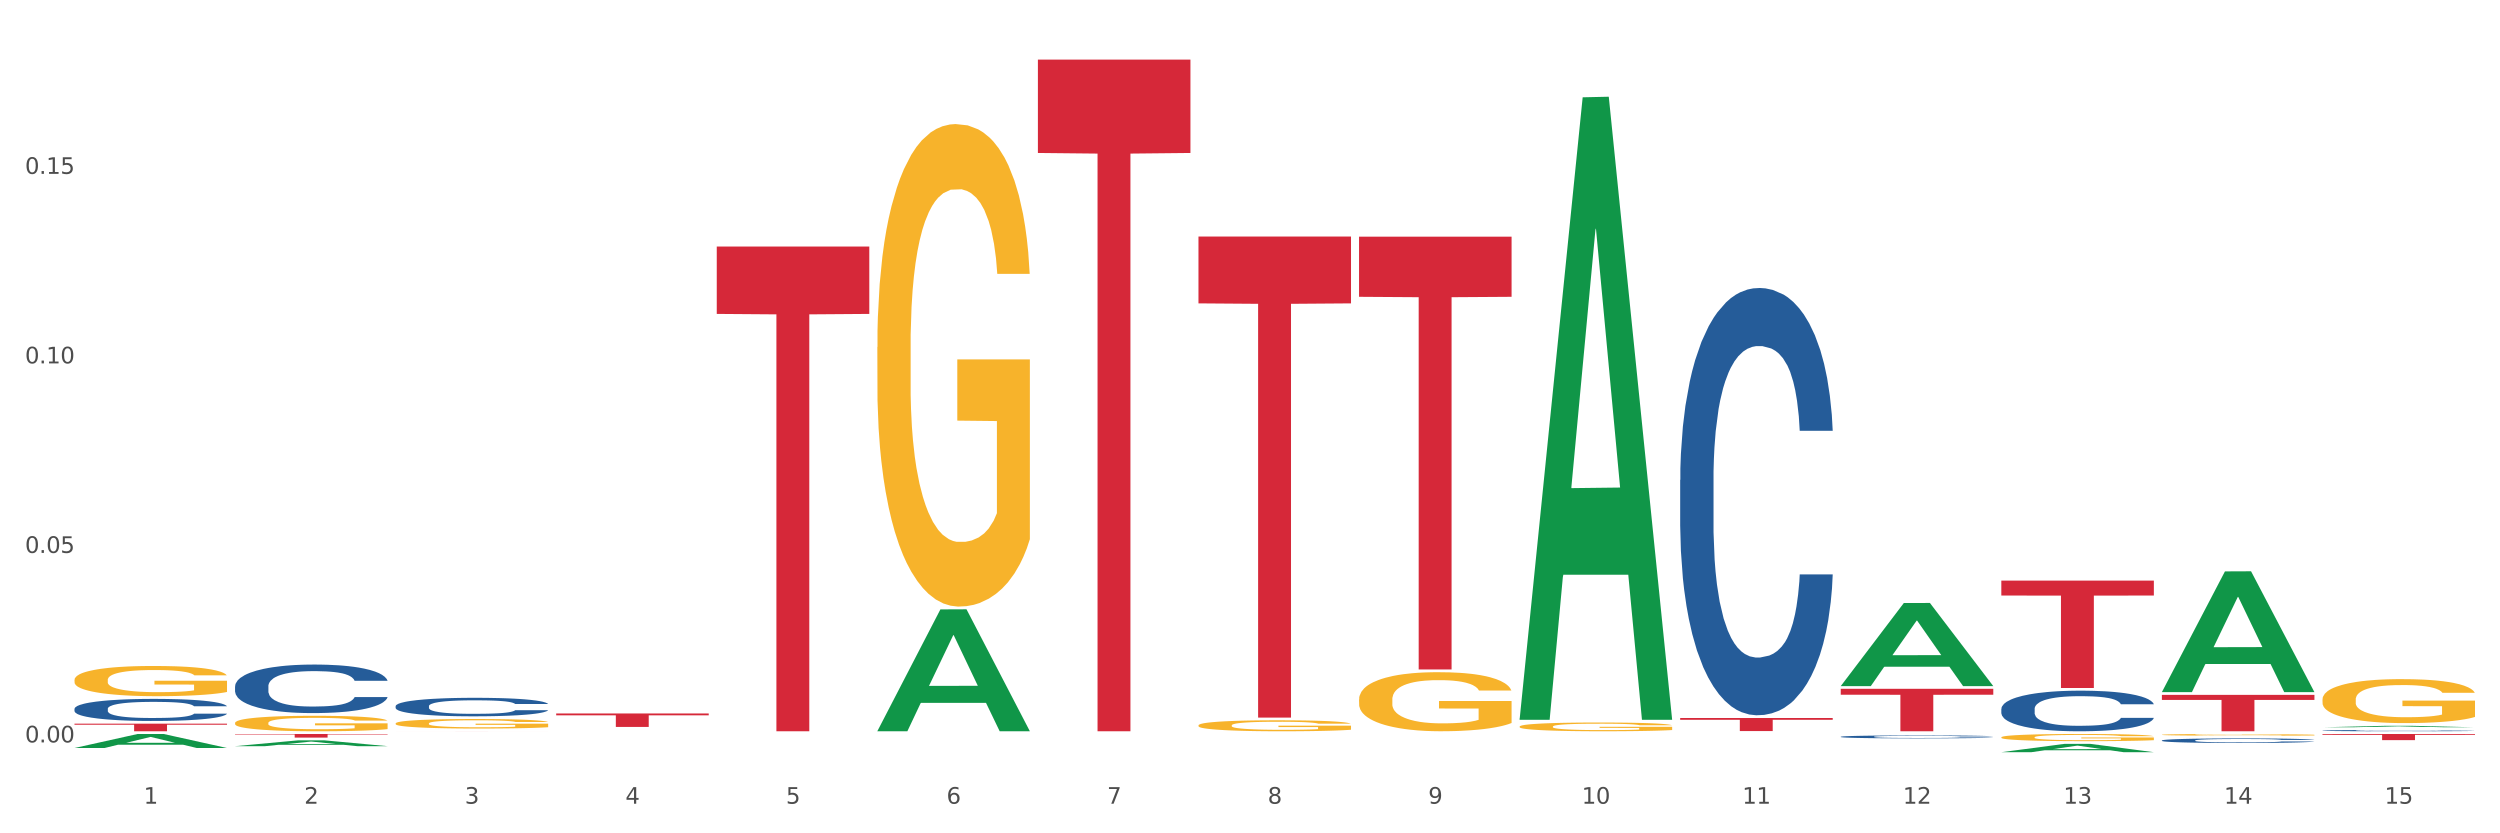 <?xml version="1.0" encoding="utf-8" standalone="no"?>
<!DOCTYPE svg PUBLIC "-//W3C//DTD SVG 1.1//EN"
  "http://www.w3.org/Graphics/SVG/1.1/DTD/svg11.dtd">
<svg xmlns:xlink="http://www.w3.org/1999/xlink" width="1080pt" height="360pt" viewBox="0 0 1080 360" xmlns="http://www.w3.org/2000/svg" version="1.1">
 <rect x="0" y="0" width="1080" height="360" fill="#333333" stroke="none"/>
 <defs>
  <style type="text/css">*{stroke-linejoin: round; stroke-linecap: butt}</style>
 </defs>
 <g id="figure_1">
  <g id="patch_1">
   <path d="M 0 360 
L 1080 360 
L 1080 0 
L 0 0 
z
" style="fill: #ffffff; stroke: #ffffff; stroke-linejoin: miter"/>
  </g>
  <g id="axes_1">
   <g id="matplotlib.axis_1">
    <g id="xtick_1">
     <g id="text_1">
      <!-- 1 -->
      <g style="fill: #4d4d4d" transform="translate(62.07 347.204) scale(0.096 -0.096)">
       <defs>
        <path id="DejaVuSans-31" d="M 794 531 
L 1825 531 
L 1825 4091 
L 703 3866 
L 703 4441 
L 1819 4666 
L 2450 4666 
L 2450 531 
L 3481 531 
L 3481 0 
L 794 0 
L 794 531 
z
" transform="scale(0.016)"/>
       </defs>
       <use xlink:href="#DejaVuSans-31"/>
      </g>
     </g>
    </g>
    <g id="xtick_2">
     <g id="text_2">
      <!-- 2 -->
      <g style="fill: #4d4d4d" transform="translate(131.436 347.204) scale(0.096 -0.096)">
       <defs>
        <path id="DejaVuSans-32" d="M 1228 531 
L 3431 531 
L 3431 0 
L 469 0 
L 469 531 
Q 828 903 1448 1529 
Q 2069 2156 2228 2338 
Q 2531 2678 2651 2914 
Q 2772 3150 2772 3378 
Q 2772 3750 2511 3984 
Q 2250 4219 1831 4219 
Q 1534 4219 1204 4116 
Q 875 4013 500 3803 
L 500 4441 
Q 881 4594 1212 4672 
Q 1544 4750 1819 4750 
Q 2544 4750 2975 4387 
Q 3406 4025 3406 3419 
Q 3406 3131 3298 2873 
Q 3191 2616 2906 2266 
Q 2828 2175 2409 1742 
Q 1991 1309 1228 531 
z
" transform="scale(0.016)"/>
       </defs>
       <use xlink:href="#DejaVuSans-32"/>
      </g>
     </g>
    </g>
    <g id="xtick_3">
     <g id="text_3">
      <!-- 3 -->
      <g style="fill: #4d4d4d" transform="translate(200.802 347.204) scale(0.096 -0.096)">
       <defs>
        <path id="DejaVuSans-33" d="M 2597 2516 
Q 3050 2419 3304 2112 
Q 3559 1806 3559 1356 
Q 3559 666 3084 287 
Q 2609 -91 1734 -91 
Q 1441 -91 1130 -33 
Q 819 25 488 141 
L 488 750 
Q 750 597 1062 519 
Q 1375 441 1716 441 
Q 2309 441 2620 675 
Q 2931 909 2931 1356 
Q 2931 1769 2642 2001 
Q 2353 2234 1838 2234 
L 1294 2234 
L 1294 2753 
L 1863 2753 
Q 2328 2753 2575 2939 
Q 2822 3125 2822 3475 
Q 2822 3834 2567 4026 
Q 2313 4219 1838 4219 
Q 1578 4219 1281 4162 
Q 984 4106 628 3988 
L 628 4550 
Q 988 4650 1302 4700 
Q 1616 4750 1894 4750 
Q 2613 4750 3031 4423 
Q 3450 4097 3450 3541 
Q 3450 3153 3228 2886 
Q 3006 2619 2597 2516 
z
" transform="scale(0.016)"/>
       </defs>
       <use xlink:href="#DejaVuSans-33"/>
      </g>
     </g>
    </g>
    <g id="xtick_4">
     <g id="text_4">
      <!-- 4 -->
      <g style="fill: #4d4d4d" transform="translate(270.169 347.204) scale(0.096 -0.096)">
       <defs>
        <path id="DejaVuSans-34" d="M 2419 4116 
L 825 1625 
L 2419 1625 
L 2419 4116 
z
M 2253 4666 
L 3047 4666 
L 3047 1625 
L 3713 1625 
L 3713 1100 
L 3047 1100 
L 3047 0 
L 2419 0 
L 2419 1100 
L 313 1100 
L 313 1709 
L 2253 4666 
z
" transform="scale(0.016)"/>
       </defs>
       <use xlink:href="#DejaVuSans-34"/>
      </g>
     </g>
    </g>
    <g id="xtick_5">
     <g id="text_5">
      <!-- 5 -->
      <g style="fill: #4d4d4d" transform="translate(339.535 347.204) scale(0.096 -0.096)">
       <defs>
        <path id="DejaVuSans-35" d="M 691 4666 
L 3169 4666 
L 3169 4134 
L 1269 4134 
L 1269 2991 
Q 1406 3038 1543 3061 
Q 1681 3084 1819 3084 
Q 2600 3084 3056 2656 
Q 3513 2228 3513 1497 
Q 3513 744 3044 326 
Q 2575 -91 1722 -91 
Q 1428 -91 1123 -41 
Q 819 9 494 109 
L 494 744 
Q 775 591 1075 516 
Q 1375 441 1709 441 
Q 2250 441 2565 725 
Q 2881 1009 2881 1497 
Q 2881 1984 2565 2268 
Q 2250 2553 1709 2553 
Q 1456 2553 1204 2497 
Q 953 2441 691 2322 
L 691 4666 
z
" transform="scale(0.016)"/>
       </defs>
       <use xlink:href="#DejaVuSans-35"/>
      </g>
     </g>
    </g>
    <g id="xtick_6">
     <g id="text_6">
      <!-- 6 -->
      <g style="fill: #4d4d4d" transform="translate(408.901 347.204) scale(0.096 -0.096)">
       <defs>
        <path id="DejaVuSans-36" d="M 2113 2584 
Q 1688 2584 1439 2293 
Q 1191 2003 1191 1497 
Q 1191 994 1439 701 
Q 1688 409 2113 409 
Q 2538 409 2786 701 
Q 3034 994 3034 1497 
Q 3034 2003 2786 2293 
Q 2538 2584 2113 2584 
z
M 3366 4563 
L 3366 3988 
Q 3128 4100 2886 4159 
Q 2644 4219 2406 4219 
Q 1781 4219 1451 3797 
Q 1122 3375 1075 2522 
Q 1259 2794 1537 2939 
Q 1816 3084 2150 3084 
Q 2853 3084 3261 2657 
Q 3669 2231 3669 1497 
Q 3669 778 3244 343 
Q 2819 -91 2113 -91 
Q 1303 -91 875 529 
Q 447 1150 447 2328 
Q 447 3434 972 4092 
Q 1497 4750 2381 4750 
Q 2619 4750 2861 4703 
Q 3103 4656 3366 4563 
z
" transform="scale(0.016)"/>
       </defs>
       <use xlink:href="#DejaVuSans-36"/>
      </g>
     </g>
    </g>
    <g id="xtick_7">
     <g id="text_7">
      <!-- 7 -->
      <g style="fill: #4d4d4d" transform="translate(478.267 347.204) scale(0.096 -0.096)">
       <defs>
        <path id="DejaVuSans-37" d="M 525 4666 
L 3525 4666 
L 3525 4397 
L 1831 0 
L 1172 0 
L 2766 4134 
L 525 4134 
L 525 4666 
z
" transform="scale(0.016)"/>
       </defs>
       <use xlink:href="#DejaVuSans-37"/>
      </g>
     </g>
    </g>
    <g id="xtick_8">
     <g id="text_8">
      <!-- 8 -->
      <g style="fill: #4d4d4d" transform="translate(547.634 347.204) scale(0.096 -0.096)">
       <defs>
        <path id="DejaVuSans-38" d="M 2034 2216 
Q 1584 2216 1326 1975 
Q 1069 1734 1069 1313 
Q 1069 891 1326 650 
Q 1584 409 2034 409 
Q 2484 409 2743 651 
Q 3003 894 3003 1313 
Q 3003 1734 2745 1975 
Q 2488 2216 2034 2216 
z
M 1403 2484 
Q 997 2584 770 2862 
Q 544 3141 544 3541 
Q 544 4100 942 4425 
Q 1341 4750 2034 4750 
Q 2731 4750 3128 4425 
Q 3525 4100 3525 3541 
Q 3525 3141 3298 2862 
Q 3072 2584 2669 2484 
Q 3125 2378 3379 2068 
Q 3634 1759 3634 1313 
Q 3634 634 3220 271 
Q 2806 -91 2034 -91 
Q 1263 -91 848 271 
Q 434 634 434 1313 
Q 434 1759 690 2068 
Q 947 2378 1403 2484 
z
M 1172 3481 
Q 1172 3119 1398 2916 
Q 1625 2713 2034 2713 
Q 2441 2713 2670 2916 
Q 2900 3119 2900 3481 
Q 2900 3844 2670 4047 
Q 2441 4250 2034 4250 
Q 1625 4250 1398 4047 
Q 1172 3844 1172 3481 
z
" transform="scale(0.016)"/>
       </defs>
       <use xlink:href="#DejaVuSans-38"/>
      </g>
     </g>
    </g>
    <g id="xtick_9">
     <g id="text_9">
      <!-- 9 -->
      <g style="fill: #4d4d4d" transform="translate(617 347.204) scale(0.096 -0.096)">
       <defs>
        <path id="DejaVuSans-39" d="M 703 97 
L 703 672 
Q 941 559 1184 500 
Q 1428 441 1663 441 
Q 2288 441 2617 861 
Q 2947 1281 2994 2138 
Q 2813 1869 2534 1725 
Q 2256 1581 1919 1581 
Q 1219 1581 811 2004 
Q 403 2428 403 3163 
Q 403 3881 828 4315 
Q 1253 4750 1959 4750 
Q 2769 4750 3195 4129 
Q 3622 3509 3622 2328 
Q 3622 1225 3098 567 
Q 2575 -91 1691 -91 
Q 1453 -91 1209 -44 
Q 966 3 703 97 
z
M 1959 2075 
Q 2384 2075 2632 2365 
Q 2881 2656 2881 3163 
Q 2881 3666 2632 3958 
Q 2384 4250 1959 4250 
Q 1534 4250 1286 3958 
Q 1038 3666 1038 3163 
Q 1038 2656 1286 2365 
Q 1534 2075 1959 2075 
z
" transform="scale(0.016)"/>
       </defs>
       <use xlink:href="#DejaVuSans-39"/>
      </g>
     </g>
    </g>
    <g id="xtick_10">
     <g id="text_10">
      <!-- 10 -->
      <g style="fill: #4d4d4d" transform="translate(683.312 347.204) scale(0.096 -0.096)">
       <defs>
        <path id="DejaVuSans-30" d="M 2034 4250 
Q 1547 4250 1301 3770 
Q 1056 3291 1056 2328 
Q 1056 1369 1301 889 
Q 1547 409 2034 409 
Q 2525 409 2770 889 
Q 3016 1369 3016 2328 
Q 3016 3291 2770 3770 
Q 2525 4250 2034 4250 
z
M 2034 4750 
Q 2819 4750 3233 4129 
Q 3647 3509 3647 2328 
Q 3647 1150 3233 529 
Q 2819 -91 2034 -91 
Q 1250 -91 836 529 
Q 422 1150 422 2328 
Q 422 3509 836 4129 
Q 1250 4750 2034 4750 
z
" transform="scale(0.016)"/>
       </defs>
       <use xlink:href="#DejaVuSans-31"/>
       <use xlink:href="#DejaVuSans-30" transform="translate(63.623 0)"/>
      </g>
     </g>
    </g>
    <g id="xtick_11">
     <g id="text_11">
      <!-- 11 -->
      <g style="fill: #4d4d4d" transform="translate(752.678 347.204) scale(0.096 -0.096)">
       <use xlink:href="#DejaVuSans-31"/>
       <use xlink:href="#DejaVuSans-31" transform="translate(63.623 0)"/>
      </g>
     </g>
    </g>
    <g id="xtick_12">
     <g id="text_12">
      <!-- 12 -->
      <g style="fill: #4d4d4d" transform="translate(822.044 347.204) scale(0.096 -0.096)">
       <use xlink:href="#DejaVuSans-31"/>
       <use xlink:href="#DejaVuSans-32" transform="translate(63.623 0)"/>
      </g>
     </g>
    </g>
    <g id="xtick_13">
     <g id="text_13">
      <!-- 13 -->
      <g style="fill: #4d4d4d" transform="translate(891.411 347.204) scale(0.096 -0.096)">
       <use xlink:href="#DejaVuSans-31"/>
       <use xlink:href="#DejaVuSans-33" transform="translate(63.623 0)"/>
      </g>
     </g>
    </g>
    <g id="xtick_14">
     <g id="text_14">
      <!-- 14 -->
      <g style="fill: #4d4d4d" transform="translate(960.777 347.204) scale(0.096 -0.096)">
       <use xlink:href="#DejaVuSans-31"/>
       <use xlink:href="#DejaVuSans-34" transform="translate(63.623 0)"/>
      </g>
     </g>
    </g>
    <g id="xtick_15">
     <g id="text_15">
      <!-- 15 -->
      <g style="fill: #4d4d4d" transform="translate(1030.143 347.204) scale(0.096 -0.096)">
       <use xlink:href="#DejaVuSans-31"/>
       <use xlink:href="#DejaVuSans-35" transform="translate(63.623 0)"/>
      </g>
     </g>
    </g>
    <g id="xtick_16"/>
    <g id="xtick_17"/>
    <g id="xtick_18"/>
    <g id="xtick_19"/>
    <g id="xtick_20"/>
    <g id="xtick_21"/>
    <g id="xtick_22"/>
    <g id="xtick_23"/>
    <g id="xtick_24"/>
    <g id="xtick_25"/>
    <g id="xtick_26"/>
    <g id="xtick_27"/>
    <g id="xtick_28"/>
    <g id="xtick_29"/>
   </g>
   <g id="matplotlib.axis_2">
    <g id="ytick_1">
     <g id="text_16">
      <!-- 0.00 -->
      <g style="fill: #4d4d4d" transform="translate(10.8 320.726) scale(0.096 -0.096)">
       <defs>
        <path id="DejaVuSans-2e" d="M 684 794 
L 1344 794 
L 1344 0 
L 684 0 
L 684 794 
z
" transform="scale(0.016)"/>
       </defs>
       <use xlink:href="#DejaVuSans-30"/>
       <use xlink:href="#DejaVuSans-2e" transform="translate(63.623 0)"/>
       <use xlink:href="#DejaVuSans-30" transform="translate(95.41 0)"/>
       <use xlink:href="#DejaVuSans-30" transform="translate(159.033 0)"/>
      </g>
     </g>
    </g>
    <g id="ytick_2">
     <g id="text_17">
      <!-- 0.05 -->
      <g style="fill: #4d4d4d" transform="translate(10.8 238.855) scale(0.096 -0.096)">
       <use xlink:href="#DejaVuSans-30"/>
       <use xlink:href="#DejaVuSans-2e" transform="translate(63.623 0)"/>
       <use xlink:href="#DejaVuSans-30" transform="translate(95.41 0)"/>
       <use xlink:href="#DejaVuSans-35" transform="translate(159.033 0)"/>
      </g>
     </g>
    </g>
    <g id="ytick_3">
     <g id="text_18">
      <!-- 0.10 -->
      <g style="fill: #4d4d4d" transform="translate(10.8 156.983) scale(0.096 -0.096)">
       <use xlink:href="#DejaVuSans-30"/>
       <use xlink:href="#DejaVuSans-2e" transform="translate(63.623 0)"/>
       <use xlink:href="#DejaVuSans-31" transform="translate(95.41 0)"/>
       <use xlink:href="#DejaVuSans-30" transform="translate(159.033 0)"/>
      </g>
     </g>
    </g>
    <g id="ytick_4">
     <g id="text_19">
      <!-- 0.15 -->
      <g style="fill: #4d4d4d" transform="translate(10.8 75.112) scale(0.096 -0.096)">
       <use xlink:href="#DejaVuSans-30"/>
       <use xlink:href="#DejaVuSans-2e" transform="translate(63.623 0)"/>
       <use xlink:href="#DejaVuSans-31" transform="translate(95.41 0)"/>
       <use xlink:href="#DejaVuSans-35" transform="translate(159.033 0)"/>
      </g>
     </g>
    </g>
    <g id="ytick_5"/>
    <g id="ytick_6"/>
    <g id="ytick_7"/>
    <g id="ytick_8"/>
   </g>
   <g id="PolyCollection_1">
    <path d="M 656.471 313.874 
L 656.549 313.871 
L 656.549 313.746 
L 656.704 313.639 
L 657.482 313.38 
L 658.649 313.166 
L 659.505 313.052 
L 660.361 312.959 
L 661.372 312.865 
L 662.617 312.769 
L 664.874 312.627 
L 666.274 312.554 
L 667.986 312.478 
L 671.098 312.368 
L 673.354 312.306 
L 675.688 312.254 
L 679.5 312.192 
L 681.99 312.164 
L 684.635 312.143 
L 687.825 312.129 
L 690.237 312.126 
L 695.527 312.136 
L 700.04 312.167 
L 702.218 312.192 
L 705.019 312.233 
L 706.497 312.261 
L 708.909 312.316 
L 711.399 312.388 
L 713.111 312.451 
L 715.678 312.568 
L 717.623 312.686 
L 719.412 312.831 
L 720.346 312.931 
L 721.046 313.024 
L 721.669 313.131 
L 722.291 313.301 
L 708.287 313.301 
L 707.742 313.18 
L 706.886 313.066 
L 705.642 312.955 
L 704.552 312.886 
L 702.685 312.8 
L 700.973 312.744 
L 699.184 312.703 
L 697.006 312.668 
L 695.294 312.651 
L 692.882 312.637 
L 688.136 312.641 
L 684.946 312.668 
L 682.768 312.703 
L 681.367 312.734 
L 680.123 312.769 
L 678.722 312.817 
L 677.088 312.889 
L 675.921 312.955 
L 674.754 313.038 
L 673.821 313.121 
L 672.965 313.218 
L 672.265 313.321 
L 671.72 313.428 
L 671.253 313.56 
L 670.864 313.777 
L 670.864 314.251 
L 671.02 314.358 
L 671.409 314.5 
L 671.876 314.607 
L 672.654 314.734 
L 673.354 314.821 
L 674.677 314.945 
L 676.155 315.049 
L 677.322 315.115 
L 678.489 315.17 
L 680.512 315.246 
L 682.768 315.308 
L 684.713 315.346 
L 687.358 315.381 
L 689.148 315.394 
L 690.704 315.401 
L 694.516 315.401 
L 697.239 315.391 
L 700.273 315.367 
L 702.607 315.336 
L 704.552 315.298 
L 706.731 315.235 
L 708.131 315.177 
L 708.131 314.455 
L 691.015 314.451 
L 691.015 313.971 
L 722.369 313.971 
L 722.369 315.381 
L 721.046 315.453 
L 719.568 315.519 
L 718.012 315.578 
L 715.678 315.65 
L 712.877 315.719 
L 710.387 315.768 
L 707.742 315.809 
L 704.63 315.847 
L 700.584 315.882 
L 698.095 315.895 
L 694.983 315.906 
L 691.326 315.909 
L 688.136 315.902 
L 685.024 315.885 
L 681.756 315.854 
L 678.567 315.809 
L 676.155 315.764 
L 673.743 315.709 
L 671.175 315.636 
L 669.153 315.567 
L 667.597 315.505 
L 665.885 315.425 
L 664.018 315.322 
L 662.617 315.229 
L 661.372 315.132 
L 660.05 315.007 
L 659.116 314.9 
L 658.183 314.766 
L 657.638 314.665 
L 657.016 314.51 
L 656.549 314.292 
L 656.471 313.874 
z
" clip-path="url(#pdea751d88f)" style="fill: #f7b32b"/>
    <path d="M 864.57 318.517 
L 864.647 318.514 
L 864.647 318.412 
L 864.803 318.324 
L 865.581 318.111 
L 866.748 317.934 
L 867.604 317.841 
L 868.46 317.764 
L 869.471 317.687 
L 870.716 317.608 
L 872.972 317.491 
L 874.373 317.431 
L 876.084 317.369 
L 879.196 317.278 
L 881.453 317.227 
L 883.787 317.184 
L 887.599 317.133 
L 890.089 317.11 
L 892.734 317.093 
L 895.924 317.082 
L 898.336 317.079 
L 903.626 317.088 
L 908.139 317.113 
L 910.317 317.133 
L 913.118 317.167 
L 914.596 317.19 
L 917.008 317.235 
L 919.498 317.295 
L 921.209 317.346 
L 923.777 317.443 
L 925.722 317.539 
L 927.511 317.659 
L 928.445 317.741 
L 929.145 317.818 
L 929.767 317.906 
L 930.39 318.045 
L 916.385 318.045 
L 915.841 317.946 
L 914.985 317.852 
L 913.74 317.761 
L 912.651 317.704 
L 910.784 317.633 
L 909.072 317.588 
L 907.283 317.554 
L 905.104 317.525 
L 903.393 317.511 
L 900.981 317.5 
L 896.235 317.503 
L 893.045 317.525 
L 890.867 317.554 
L 889.466 317.579 
L 888.221 317.608 
L 886.821 317.647 
L 885.187 317.707 
L 884.02 317.761 
L 882.853 317.829 
L 881.919 317.897 
L 881.064 317.977 
L 880.363 318.062 
L 879.819 318.15 
L 879.352 318.258 
L 878.963 318.437 
L 878.963 318.827 
L 879.119 318.915 
L 879.508 319.031 
L 879.974 319.119 
L 880.752 319.225 
L 881.453 319.296 
L 882.775 319.398 
L 884.253 319.483 
L 885.42 319.537 
L 886.587 319.583 
L 888.61 319.645 
L 890.867 319.696 
L 892.812 319.727 
L 895.457 319.756 
L 897.246 319.767 
L 898.802 319.773 
L 902.615 319.773 
L 905.338 319.764 
L 908.372 319.745 
L 910.706 319.719 
L 912.651 319.688 
L 914.829 319.637 
L 916.23 319.588 
L 916.23 318.994 
L 899.114 318.992 
L 899.114 318.597 
L 930.468 318.597 
L 930.468 319.756 
L 929.145 319.816 
L 927.667 319.87 
L 926.111 319.918 
L 923.777 319.978 
L 920.976 320.034 
L 918.486 320.074 
L 915.841 320.108 
L 912.729 320.14 
L 908.683 320.168 
L 906.193 320.179 
L 903.081 320.188 
L 899.425 320.191 
L 896.235 320.185 
L 893.123 320.171 
L 889.855 320.145 
L 886.665 320.108 
L 884.253 320.071 
L 881.842 320.026 
L 879.274 319.966 
L 877.251 319.909 
L 875.695 319.858 
L 873.984 319.793 
L 872.116 319.708 
L 870.716 319.631 
L 869.471 319.551 
L 868.149 319.449 
L 867.215 319.361 
L 866.281 319.25 
L 865.737 319.168 
L 865.114 319.04 
L 864.647 318.861 
L 864.57 318.517 
z
" clip-path="url(#pdea751d88f)" style="fill: #f7b32b"/>
    <path d="M 933.936 317.421 
L 934.014 317.42 
L 934.014 317.396 
L 934.169 317.375 
L 934.947 317.324 
L 936.114 317.283 
L 936.97 317.26 
L 937.826 317.242 
L 938.837 317.224 
L 940.082 317.205 
L 942.338 317.177 
L 943.739 317.163 
L 945.45 317.148 
L 948.563 317.126 
L 950.819 317.114 
L 953.153 317.104 
L 956.965 317.092 
L 959.455 317.087 
L 962.1 317.082 
L 965.29 317.08 
L 967.702 317.079 
L 972.992 317.081 
L 977.505 317.087 
L 979.683 317.092 
L 982.484 317.1 
L 983.962 317.105 
L 986.374 317.116 
L 988.864 317.13 
L 990.575 317.143 
L 993.143 317.166 
L 995.088 317.189 
L 996.877 317.217 
L 997.811 317.237 
L 998.511 317.255 
L 999.134 317.276 
L 999.756 317.309 
L 985.752 317.309 
L 985.207 317.285 
L 984.351 317.263 
L 983.106 317.241 
L 982.017 317.228 
L 980.15 317.211 
L 978.438 317.2 
L 976.649 317.192 
L 974.47 317.185 
L 972.759 317.182 
L 970.347 317.179 
L 965.601 317.18 
L 962.411 317.185 
L 960.233 317.192 
L 958.832 317.198 
L 957.588 317.205 
L 956.187 317.214 
L 954.553 317.228 
L 953.386 317.241 
L 952.219 317.258 
L 951.286 317.274 
L 950.43 317.293 
L 949.73 317.313 
L 949.185 317.334 
L 948.718 317.36 
L 948.329 317.402 
L 948.329 317.495 
L 948.485 317.516 
L 948.874 317.543 
L 949.341 317.564 
L 950.119 317.589 
L 950.819 317.606 
L 952.141 317.631 
L 953.62 317.651 
L 954.787 317.664 
L 955.954 317.675 
L 957.977 317.689 
L 960.233 317.702 
L 962.178 317.709 
L 964.823 317.716 
L 966.613 317.719 
L 968.169 317.72 
L 971.981 317.72 
L 974.704 317.718 
L 977.738 317.713 
L 980.072 317.707 
L 982.017 317.7 
L 984.196 317.687 
L 985.596 317.676 
L 985.596 317.535 
L 968.48 317.534 
L 968.48 317.44 
L 999.834 317.44 
L 999.834 317.716 
L 998.511 317.73 
L 997.033 317.743 
L 995.477 317.754 
L 993.143 317.769 
L 990.342 317.782 
L 987.852 317.792 
L 985.207 317.8 
L 982.095 317.807 
L 978.049 317.814 
L 975.56 317.817 
L 972.448 317.819 
L 968.791 317.819 
L 965.601 317.818 
L 962.489 317.815 
L 959.221 317.808 
L 956.032 317.8 
L 953.62 317.791 
L 951.208 317.78 
L 948.64 317.766 
L 946.618 317.752 
L 945.061 317.74 
L 943.35 317.725 
L 941.483 317.704 
L 940.082 317.686 
L 938.837 317.667 
L 937.515 317.643 
L 936.581 317.622 
L 935.648 317.596 
L 935.103 317.576 
L 934.48 317.545 
L 934.014 317.503 
L 933.936 317.421 
z
" clip-path="url(#pdea751d88f)" style="fill: #f7b32b"/>
    <path d="M 1003.302 302.163 
L 1003.38 302.145 
L 1003.38 301.521 
L 1003.535 300.983 
L 1004.314 299.682 
L 1005.481 298.607 
L 1006.336 298.034 
L 1007.192 297.566 
L 1008.204 297.098 
L 1009.448 296.612 
L 1011.705 295.901 
L 1013.105 295.536 
L 1014.817 295.155 
L 1017.929 294.6 
L 1020.185 294.288 
L 1022.519 294.027 
L 1026.331 293.715 
L 1028.821 293.576 
L 1031.466 293.472 
L 1034.656 293.403 
L 1037.068 293.386 
L 1042.358 293.438 
L 1046.871 293.594 
L 1049.049 293.715 
L 1051.85 293.923 
L 1053.328 294.062 
L 1055.74 294.34 
L 1058.23 294.704 
L 1059.942 295.016 
L 1062.509 295.606 
L 1064.454 296.196 
L 1066.244 296.924 
L 1067.177 297.427 
L 1067.877 297.896 
L 1068.5 298.433 
L 1069.122 299.283 
L 1055.118 299.283 
L 1054.573 298.676 
L 1053.717 298.104 
L 1052.473 297.549 
L 1051.383 297.202 
L 1049.516 296.768 
L 1047.805 296.49 
L 1046.015 296.282 
L 1043.837 296.109 
L 1042.125 296.022 
L 1039.713 295.953 
L 1034.967 295.97 
L 1031.777 296.109 
L 1029.599 296.282 
L 1028.199 296.438 
L 1026.954 296.612 
L 1025.553 296.855 
L 1023.919 297.219 
L 1022.752 297.549 
L 1021.585 297.965 
L 1020.652 298.381 
L 1019.796 298.867 
L 1019.096 299.387 
L 1018.551 299.925 
L 1018.084 300.584 
L 1017.695 301.677 
L 1017.695 304.053 
L 1017.851 304.591 
L 1018.24 305.302 
L 1018.707 305.84 
L 1019.485 306.482 
L 1020.185 306.915 
L 1021.508 307.54 
L 1022.986 308.06 
L 1024.153 308.39 
L 1025.32 308.667 
L 1027.343 309.049 
L 1029.599 309.361 
L 1031.544 309.552 
L 1034.189 309.725 
L 1035.979 309.795 
L 1037.535 309.829 
L 1041.347 309.829 
L 1044.07 309.777 
L 1047.104 309.656 
L 1049.438 309.5 
L 1051.383 309.309 
L 1053.562 308.997 
L 1054.962 308.702 
L 1054.962 305.077 
L 1037.846 305.059 
L 1037.846 302.648 
L 1069.2 302.648 
L 1069.2 309.725 
L 1067.877 310.09 
L 1066.399 310.419 
L 1064.843 310.714 
L 1062.509 311.078 
L 1059.708 311.425 
L 1057.219 311.668 
L 1054.573 311.876 
L 1051.461 312.067 
L 1047.416 312.241 
L 1044.926 312.31 
L 1041.814 312.362 
L 1038.157 312.379 
L 1034.967 312.345 
L 1031.855 312.258 
L 1028.588 312.102 
L 1025.398 311.876 
L 1022.986 311.651 
L 1020.574 311.373 
L 1018.007 311.009 
L 1015.984 310.662 
L 1014.428 310.35 
L 1012.716 309.951 
L 1010.849 309.43 
L 1009.448 308.962 
L 1008.204 308.476 
L 1006.881 307.852 
L 1005.947 307.314 
L 1005.014 306.638 
L 1004.469 306.135 
L 1003.847 305.354 
L 1003.38 304.261 
L 1003.302 302.163 
z
" clip-path="url(#pdea751d88f)" style="fill: #f7b32b"/>
    <path d="M 32.175 323.132 
L 32.243 323.126 
L 59.417 317.085 
L 70.695 317.079 
L 98.073 323.143 
L 85.029 323.143 
L 79.119 321.731 
L 51.061 321.731 
L 50.857 321.754 
L 45.151 323.143 
L 32.175 323.143 
L 32.175 323.132 
L 54.594 320.888 
L 75.586 320.883 
L 65.192 318.372 
L 65.056 318.36 
L 64.92 318.377 
L 54.526 320.883 
L 54.594 320.888 
L 32.175 323.132 
z
" clip-path="url(#pdea751d88f)" style="fill: #109648"/>
    <path d="M 101.541 322.342 
L 101.609 322.34 
L 128.784 319.825 
L 140.061 319.822 
L 167.439 322.347 
L 154.395 322.347 
L 148.485 321.759 
L 120.427 321.759 
L 120.224 321.768 
L 114.517 322.347 
L 101.541 322.347 
L 101.541 322.342 
L 123.96 321.408 
L 144.952 321.406 
L 134.558 320.36 
L 134.422 320.356 
L 134.286 320.363 
L 123.892 321.406 
L 123.96 321.408 
L 101.541 322.342 
z
" clip-path="url(#pdea751d88f)" style="fill: #109648"/>
    <path d="M 379.006 315.803 
L 379.074 315.754 
L 406.248 263.261 
L 417.526 263.211 
L 444.904 315.902 
L 431.86 315.902 
L 425.95 303.632 
L 397.892 303.632 
L 397.689 303.83 
L 391.982 315.902 
L 379.006 315.902 
L 379.006 315.803 
L 401.425 296.31 
L 422.417 296.261 
L 412.023 274.442 
L 411.887 274.343 
L 411.751 274.492 
L 401.357 296.261 
L 401.425 296.31 
L 379.006 315.803 
z
" clip-path="url(#pdea751d88f)" style="fill: #109648"/>
    <path d="M 587.105 302.177 
L 587.183 302.154 
L 587.183 301.315 
L 587.338 300.593 
L 588.116 298.845 
L 589.283 297.401 
L 590.139 296.632 
L 590.995 296.003 
L 592.006 295.373 
L 593.251 294.721 
L 595.507 293.766 
L 596.908 293.276 
L 598.619 292.764 
L 601.731 292.018 
L 603.988 291.599 
L 606.322 291.249 
L 610.134 290.83 
L 612.624 290.643 
L 615.269 290.504 
L 618.459 290.41 
L 620.871 290.387 
L 626.161 290.457 
L 630.674 290.667 
L 632.852 290.83 
L 635.653 291.109 
L 637.131 291.296 
L 639.543 291.669 
L 642.033 292.158 
L 643.744 292.577 
L 646.312 293.37 
L 648.257 294.162 
L 650.046 295.14 
L 650.98 295.816 
L 651.68 296.445 
L 652.302 297.168 
L 652.925 298.309 
L 638.921 298.309 
L 638.376 297.494 
L 637.52 296.725 
L 636.275 295.979 
L 635.186 295.513 
L 633.319 294.931 
L 631.607 294.558 
L 629.818 294.278 
L 627.639 294.045 
L 625.928 293.929 
L 623.516 293.836 
L 618.77 293.859 
L 615.58 294.045 
L 613.402 294.278 
L 612.001 294.488 
L 610.756 294.721 
L 609.356 295.047 
L 607.722 295.537 
L 606.555 295.979 
L 605.388 296.539 
L 604.455 297.098 
L 603.599 297.75 
L 602.898 298.449 
L 602.354 299.171 
L 601.887 300.057 
L 601.498 301.525 
L 601.498 304.717 
L 601.654 305.439 
L 602.043 306.395 
L 602.509 307.117 
L 603.287 307.979 
L 603.988 308.562 
L 605.31 309.4 
L 606.789 310.099 
L 607.956 310.542 
L 609.123 310.915 
L 611.145 311.428 
L 613.402 311.847 
L 615.347 312.103 
L 617.992 312.336 
L 619.781 312.429 
L 621.337 312.476 
L 625.15 312.476 
L 627.873 312.406 
L 630.907 312.243 
L 633.241 312.033 
L 635.186 311.777 
L 637.365 311.358 
L 638.765 310.962 
L 638.765 306.092 
L 621.649 306.068 
L 621.649 302.83 
L 653.003 302.83 
L 653.003 312.336 
L 651.68 312.826 
L 650.202 313.268 
L 648.646 313.664 
L 646.312 314.154 
L 643.511 314.62 
L 641.021 314.946 
L 638.376 315.226 
L 635.264 315.482 
L 631.218 315.715 
L 628.729 315.808 
L 625.617 315.878 
L 621.96 315.901 
L 618.77 315.855 
L 615.658 315.738 
L 612.39 315.528 
L 609.2 315.226 
L 606.789 314.923 
L 604.377 314.55 
L 601.809 314.061 
L 599.786 313.594 
L 598.23 313.175 
L 596.519 312.639 
L 594.652 311.94 
L 593.251 311.311 
L 592.006 310.659 
L 590.684 309.82 
L 589.75 309.097 
L 588.816 308.189 
L 588.272 307.513 
L 587.649 306.465 
L 587.183 304.997 
L 587.105 302.177 
z
" clip-path="url(#pdea751d88f)" style="fill: #f7b32b"/>
    <path d="M 1003.302 315.607 
L 1003.38 315.606 
L 1003.38 315.592 
L 1003.614 315.573 
L 1004.47 315.537 
L 1005.561 315.51 
L 1007.43 315.479 
L 1008.443 315.466 
L 1009.767 315.451 
L 1012.494 315.427 
L 1015.609 315.407 
L 1017.79 315.395 
L 1019.426 315.388 
L 1023.087 315.375 
L 1025.19 315.37 
L 1027.371 315.365 
L 1029.241 315.362 
L 1032.356 315.359 
L 1034.849 315.357 
L 1037.731 315.357 
L 1040.146 315.357 
L 1043.339 315.359 
L 1048.013 315.365 
L 1049.805 315.369 
L 1052.219 315.375 
L 1054.712 315.383 
L 1056.737 315.391 
L 1059.074 315.403 
L 1061.489 315.418 
L 1063.825 315.438 
L 1065.461 315.455 
L 1066.785 315.474 
L 1067.954 315.497 
L 1068.811 315.522 
L 1069.2 315.543 
L 1054.945 315.543 
L 1054.556 315.524 
L 1053.777 315.504 
L 1052.998 315.49 
L 1052.141 315.479 
L 1050.817 315.466 
L 1049.649 315.458 
L 1047.701 315.448 
L 1045.91 315.442 
L 1044.43 315.439 
L 1042.638 315.436 
L 1038.822 315.432 
L 1036.095 315.432 
L 1034.382 315.433 
L 1032.278 315.436 
L 1030.487 315.44 
L 1028.384 315.446 
L 1026.748 315.452 
L 1025.112 315.461 
L 1024.178 315.467 
L 1022.775 315.478 
L 1021.841 315.487 
L 1020.594 315.503 
L 1019.893 315.514 
L 1018.647 315.543 
L 1018.102 315.565 
L 1017.868 315.58 
L 1017.712 315.596 
L 1017.712 315.675 
L 1018.18 315.711 
L 1018.569 315.726 
L 1019.192 315.743 
L 1020.361 315.766 
L 1022.074 315.788 
L 1023.866 315.803 
L 1025.346 315.813 
L 1026.748 315.82 
L 1028.15 315.826 
L 1029.864 315.831 
L 1031.266 315.834 
L 1033.369 315.837 
L 1035.862 315.839 
L 1037.809 315.839 
L 1041.781 315.836 
L 1043.573 315.833 
L 1045.287 315.83 
L 1047.156 315.824 
L 1048.636 315.818 
L 1049.493 315.814 
L 1050.895 315.804 
L 1051.986 315.794 
L 1052.92 315.782 
L 1053.543 315.772 
L 1054.244 315.757 
L 1054.79 315.739 
L 1054.945 315.73 
L 1069.2 315.73 
L 1068.888 315.748 
L 1068.343 315.766 
L 1067.253 315.79 
L 1066.396 315.804 
L 1065.072 315.821 
L 1063.67 315.835 
L 1061.722 315.851 
L 1059.931 315.862 
L 1058.061 315.873 
L 1056.036 315.882 
L 1052.375 315.894 
L 1051.051 315.898 
L 1048.247 315.904 
L 1046.066 315.908 
L 1042.872 315.911 
L 1039.6 315.913 
L 1036.173 315.914 
L 1033.135 315.913 
L 1029.786 315.91 
L 1027.683 315.907 
L 1025.346 315.902 
L 1022.62 315.895 
L 1020.049 315.886 
L 1017.634 315.876 
L 1015.376 315.864 
L 1013.272 315.851 
L 1010.546 315.829 
L 1008.521 315.808 
L 1007.041 315.788 
L 1006.028 315.771 
L 1005.016 315.75 
L 1004.47 315.735 
L 1003.614 315.7 
L 1003.302 315.667 
L 1003.302 315.607 
z
" clip-path="url(#pdea751d88f)" style="fill: #255c99"/>
    <path d="M 933.936 319.873 
L 934.014 319.872 
L 934.014 319.821 
L 934.247 319.752 
L 935.104 319.626 
L 936.195 319.53 
L 938.064 319.418 
L 939.077 319.371 
L 940.401 319.319 
L 943.127 319.234 
L 946.243 319.162 
L 948.424 319.122 
L 950.06 319.097 
L 953.721 319.051 
L 955.824 319.031 
L 958.005 319.015 
L 959.874 319.004 
L 962.99 318.992 
L 965.483 318.986 
L 968.365 318.985 
L 970.779 318.986 
L 973.973 318.994 
L 978.647 319.015 
L 980.438 319.028 
L 982.853 319.05 
L 985.346 319.078 
L 987.371 319.107 
L 989.708 319.149 
L 992.122 319.203 
L 994.459 319.272 
L 996.095 319.335 
L 997.419 319.402 
L 998.587 319.483 
L 999.444 319.572 
L 999.834 319.646 
L 985.579 319.646 
L 985.19 319.579 
L 984.411 319.507 
L 983.632 319.458 
L 982.775 319.418 
L 981.451 319.373 
L 980.283 319.344 
L 978.335 319.31 
L 976.544 319.288 
L 975.064 319.275 
L 973.272 319.265 
L 969.455 319.254 
L 966.729 319.254 
L 965.015 319.257 
L 962.912 319.266 
L 961.121 319.279 
L 959.018 319.301 
L 957.382 319.324 
L 955.746 319.355 
L 954.811 319.377 
L 953.409 319.416 
L 952.475 319.449 
L 951.228 319.505 
L 950.527 319.545 
L 949.281 319.648 
L 948.736 319.723 
L 948.502 319.776 
L 948.346 319.834 
L 948.346 320.115 
L 948.814 320.242 
L 949.203 320.296 
L 949.826 320.358 
L 950.995 320.437 
L 952.708 320.515 
L 954.5 320.571 
L 955.98 320.605 
L 957.382 320.63 
L 958.784 320.65 
L 960.498 320.668 
L 961.9 320.679 
L 964.003 320.69 
L 966.495 320.695 
L 968.443 320.695 
L 972.415 320.686 
L 974.207 320.677 
L 975.92 320.665 
L 977.79 320.645 
L 979.27 320.623 
L 980.127 320.607 
L 981.529 320.573 
L 982.619 320.536 
L 983.554 320.495 
L 984.177 320.459 
L 984.878 320.405 
L 985.423 320.343 
L 985.579 320.311 
L 999.834 320.311 
L 999.522 320.376 
L 998.977 320.439 
L 997.886 320.524 
L 997.03 320.573 
L 995.705 320.632 
L 994.303 320.683 
L 992.356 320.739 
L 990.564 320.78 
L 988.695 320.816 
L 986.67 320.849 
L 983.009 320.894 
L 981.685 320.907 
L 978.88 320.928 
L 976.699 320.941 
L 973.506 320.954 
L 970.234 320.961 
L 966.807 320.963 
L 963.769 320.959 
L 960.42 320.948 
L 958.317 320.937 
L 955.98 320.921 
L 953.253 320.896 
L 950.683 320.865 
L 948.268 320.829 
L 946.009 320.788 
L 943.906 320.741 
L 941.18 320.663 
L 939.155 320.587 
L 937.675 320.517 
L 936.662 320.457 
L 935.65 320.381 
L 935.104 320.329 
L 934.247 320.202 
L 933.936 320.085 
L 933.936 319.873 
z
" clip-path="url(#pdea751d88f)" style="fill: #255c99"/>
    <path d="M 864.57 306.253 
L 864.648 306.237 
L 864.648 305.788 
L 864.881 305.179 
L 865.738 304.058 
L 866.829 303.209 
L 868.698 302.215 
L 869.711 301.799 
L 871.035 301.334 
L 873.761 300.581 
L 876.877 299.94 
L 879.058 299.588 
L 880.694 299.363 
L 884.355 298.963 
L 886.458 298.787 
L 888.639 298.642 
L 890.508 298.546 
L 893.624 298.434 
L 896.117 298.386 
L 898.999 298.37 
L 901.413 298.386 
L 904.607 298.45 
L 909.281 298.642 
L 911.072 298.755 
L 913.487 298.947 
L 915.979 299.203 
L 918.005 299.46 
L 920.341 299.828 
L 922.756 300.309 
L 925.093 300.918 
L 926.729 301.478 
L 928.053 302.071 
L 929.221 302.792 
L 930.078 303.577 
L 930.468 304.234 
L 916.213 304.234 
L 915.824 303.641 
L 915.045 303 
L 914.266 302.568 
L 913.409 302.215 
L 912.085 301.815 
L 910.916 301.558 
L 908.969 301.254 
L 907.177 301.062 
L 905.697 300.95 
L 903.906 300.853 
L 900.089 300.757 
L 897.363 300.757 
L 895.649 300.789 
L 893.546 300.869 
L 891.754 300.982 
L 889.651 301.174 
L 888.016 301.382 
L 886.38 301.655 
L 885.445 301.847 
L 884.043 302.199 
L 883.108 302.488 
L 881.862 302.984 
L 881.161 303.337 
L 879.915 304.25 
L 879.369 304.923 
L 879.136 305.388 
L 878.98 305.9 
L 878.98 308.4 
L 879.447 309.521 
L 879.837 310.002 
L 880.46 310.547 
L 881.628 311.252 
L 883.342 311.94 
L 885.134 312.437 
L 886.614 312.742 
L 888.016 312.966 
L 889.418 313.142 
L 891.131 313.302 
L 892.533 313.398 
L 894.637 313.495 
L 897.129 313.543 
L 899.076 313.543 
L 903.049 313.463 
L 904.841 313.382 
L 906.554 313.27 
L 908.424 313.094 
L 909.904 312.902 
L 910.76 312.758 
L 912.163 312.453 
L 913.253 312.133 
L 914.188 311.764 
L 914.811 311.444 
L 915.512 310.963 
L 916.057 310.418 
L 916.213 310.13 
L 930.468 310.13 
L 930.156 310.707 
L 929.611 311.268 
L 928.52 312.021 
L 927.663 312.453 
L 926.339 312.982 
L 924.937 313.43 
L 922.99 313.927 
L 921.198 314.296 
L 919.329 314.616 
L 917.304 314.904 
L 913.643 315.305 
L 912.318 315.417 
L 909.514 315.609 
L 907.333 315.722 
L 904.14 315.834 
L 900.868 315.898 
L 897.441 315.914 
L 894.403 315.882 
L 891.053 315.786 
L 888.95 315.69 
L 886.614 315.545 
L 883.887 315.321 
L 881.317 315.049 
L 878.902 314.728 
L 876.643 314.36 
L 874.54 313.943 
L 871.814 313.254 
L 869.789 312.581 
L 868.309 311.956 
L 867.296 311.428 
L 866.283 310.755 
L 865.738 310.29 
L 864.881 309.169 
L 864.57 308.127 
L 864.57 306.253 
z
" clip-path="url(#pdea751d88f)" style="fill: #255c99"/>
    <path d="M 795.203 318.273 
L 795.281 318.272 
L 795.281 318.239 
L 795.515 318.195 
L 796.372 318.113 
L 797.462 318.052 
L 799.332 317.979 
L 800.344 317.949 
L 801.669 317.915 
L 804.395 317.86 
L 807.511 317.814 
L 809.692 317.788 
L 811.327 317.772 
L 814.988 317.742 
L 817.092 317.73 
L 819.273 317.719 
L 821.142 317.712 
L 824.258 317.704 
L 826.75 317.7 
L 829.632 317.699 
L 832.047 317.7 
L 835.241 317.705 
L 839.914 317.719 
L 841.706 317.727 
L 844.121 317.741 
L 846.613 317.76 
L 848.638 317.779 
L 850.975 317.805 
L 853.39 317.84 
L 855.727 317.885 
L 857.362 317.926 
L 858.687 317.969 
L 859.855 318.021 
L 860.712 318.078 
L 861.101 318.126 
L 846.847 318.126 
L 846.457 318.083 
L 845.678 318.036 
L 844.899 318.005 
L 844.043 317.979 
L 842.718 317.95 
L 841.55 317.931 
L 839.603 317.909 
L 837.811 317.895 
L 836.331 317.887 
L 834.54 317.88 
L 830.723 317.873 
L 827.997 317.873 
L 826.283 317.875 
L 824.18 317.881 
L 822.388 317.889 
L 820.285 317.903 
L 818.649 317.919 
L 817.014 317.938 
L 816.079 317.952 
L 814.677 317.978 
L 813.742 317.999 
L 812.496 318.035 
L 811.795 318.061 
L 810.548 318.127 
L 810.003 318.176 
L 809.77 318.21 
L 809.614 318.247 
L 809.614 318.429 
L 810.081 318.511 
L 810.471 318.546 
L 811.094 318.586 
L 812.262 318.637 
L 813.976 318.687 
L 815.767 318.723 
L 817.247 318.746 
L 818.649 318.762 
L 820.051 318.775 
L 821.765 318.786 
L 823.167 318.793 
L 825.27 318.8 
L 827.763 318.804 
L 829.71 318.804 
L 833.683 318.798 
L 835.474 318.792 
L 837.188 318.784 
L 839.057 318.771 
L 840.537 318.757 
L 841.394 318.747 
L 842.796 318.725 
L 843.887 318.701 
L 844.822 318.674 
L 845.445 318.651 
L 846.146 318.616 
L 846.691 318.576 
L 846.847 318.555 
L 861.101 318.555 
L 860.79 318.597 
L 860.245 318.638 
L 859.154 318.693 
L 858.297 318.725 
L 856.973 318.763 
L 855.571 318.796 
L 853.624 318.832 
L 851.832 318.859 
L 849.963 318.882 
L 847.937 318.903 
L 844.276 318.932 
L 842.952 318.94 
L 840.148 318.954 
L 837.967 318.963 
L 834.773 318.971 
L 831.502 318.975 
L 828.074 318.977 
L 825.037 318.974 
L 821.687 318.967 
L 819.584 318.96 
L 817.247 318.95 
L 814.521 318.933 
L 811.951 318.914 
L 809.536 318.89 
L 807.277 318.863 
L 805.174 318.833 
L 802.448 318.783 
L 800.422 318.734 
L 798.942 318.688 
L 797.93 318.65 
L 796.917 318.601 
L 796.372 318.567 
L 795.515 318.485 
L 795.203 318.41 
L 795.203 318.273 
z
" clip-path="url(#pdea751d88f)" style="fill: #255c99"/>
    <path d="M 725.837 207.348 
L 725.915 207.18 
L 725.915 202.46 
L 726.149 196.054 
L 727.006 184.254 
L 728.096 175.319 
L 729.966 164.868 
L 730.978 160.485 
L 732.302 155.596 
L 735.029 147.673 
L 738.144 140.93 
L 740.325 137.222 
L 741.961 134.862 
L 745.622 130.647 
L 747.725 128.793 
L 749.906 127.276 
L 751.776 126.264 
L 754.891 125.084 
L 757.384 124.578 
L 760.266 124.41 
L 762.681 124.578 
L 765.874 125.253 
L 770.548 127.276 
L 772.34 128.456 
L 774.754 130.479 
L 777.247 133.176 
L 779.272 135.873 
L 781.609 139.75 
L 784.024 144.807 
L 786.36 151.213 
L 787.996 157.113 
L 789.32 163.351 
L 790.489 170.936 
L 791.346 179.196 
L 791.735 186.108 
L 777.481 186.108 
L 777.091 179.871 
L 776.312 173.128 
L 775.533 168.576 
L 774.676 164.868 
L 773.352 160.653 
L 772.184 157.956 
L 770.237 154.753 
L 768.445 152.73 
L 766.965 151.55 
L 765.173 150.539 
L 761.357 149.527 
L 758.63 149.527 
L 756.917 149.865 
L 754.814 150.707 
L 753.022 151.887 
L 750.919 153.91 
L 749.283 156.102 
L 747.647 158.968 
L 746.713 160.99 
L 745.311 164.699 
L 744.376 167.733 
L 743.13 172.959 
L 742.429 176.668 
L 741.182 186.277 
L 740.637 193.357 
L 740.403 198.245 
L 740.248 203.64 
L 740.248 229.937 
L 740.715 241.737 
L 741.104 246.795 
L 741.727 252.526 
L 742.896 259.943 
L 744.61 267.192 
L 746.401 272.418 
L 747.881 275.621 
L 749.283 277.981 
L 750.685 279.835 
L 752.399 281.521 
L 753.801 282.532 
L 755.904 283.544 
L 758.397 284.05 
L 760.344 284.05 
L 764.317 283.207 
L 766.108 282.364 
L 767.822 281.184 
L 769.691 279.329 
L 771.171 277.307 
L 772.028 275.789 
L 773.43 272.586 
L 774.521 269.215 
L 775.455 265.338 
L 776.079 261.966 
L 776.78 256.909 
L 777.325 251.178 
L 777.481 248.143 
L 791.735 248.143 
L 791.424 254.212 
L 790.878 260.112 
L 789.788 268.035 
L 788.931 272.586 
L 787.607 278.149 
L 786.205 282.869 
L 784.257 288.095 
L 782.466 291.972 
L 780.596 295.344 
L 778.571 298.378 
L 774.91 302.593 
L 773.586 303.773 
L 770.782 305.796 
L 768.601 306.976 
L 765.407 308.156 
L 762.136 308.83 
L 758.708 308.998 
L 755.67 308.661 
L 752.321 307.65 
L 750.218 306.638 
L 747.881 305.121 
L 745.155 302.761 
L 742.584 299.895 
L 740.17 296.524 
L 737.911 292.647 
L 735.808 288.264 
L 733.081 281.015 
L 731.056 273.935 
L 729.576 267.361 
L 728.563 261.798 
L 727.551 254.718 
L 727.006 249.829 
L 726.149 238.029 
L 725.837 227.071 
L 725.837 207.348 
z
" clip-path="url(#pdea751d88f)" style="fill: #255c99"/>
    <path d="M 170.907 305.044 
L 170.985 305.036 
L 170.985 304.832 
L 171.219 304.554 
L 172.076 304.043 
L 173.166 303.656 
L 175.036 303.203 
L 176.048 303.013 
L 177.373 302.801 
L 180.099 302.458 
L 183.215 302.166 
L 185.396 302.005 
L 187.031 301.903 
L 190.692 301.721 
L 192.796 301.64 
L 194.977 301.574 
L 196.846 301.531 
L 199.962 301.48 
L 202.454 301.458 
L 205.336 301.45 
L 207.751 301.458 
L 210.945 301.487 
L 215.618 301.574 
L 217.41 301.626 
L 219.825 301.713 
L 222.317 301.83 
L 224.342 301.947 
L 226.679 302.115 
L 229.094 302.334 
L 231.431 302.612 
L 233.066 302.867 
L 234.391 303.137 
L 235.559 303.466 
L 236.416 303.824 
L 236.805 304.123 
L 222.551 304.123 
L 222.161 303.853 
L 221.382 303.561 
L 220.604 303.364 
L 219.747 303.203 
L 218.422 303.021 
L 217.254 302.904 
L 215.307 302.765 
L 213.515 302.677 
L 212.035 302.626 
L 210.244 302.582 
L 206.427 302.539 
L 203.701 302.539 
L 201.987 302.553 
L 199.884 302.59 
L 198.092 302.641 
L 195.989 302.728 
L 194.353 302.823 
L 192.718 302.948 
L 191.783 303.035 
L 190.381 303.196 
L 189.446 303.327 
L 188.2 303.554 
L 187.499 303.714 
L 186.252 304.131 
L 185.707 304.437 
L 185.474 304.649 
L 185.318 304.883 
L 185.318 306.022 
L 185.785 306.534 
L 186.175 306.753 
L 186.798 307.001 
L 187.966 307.322 
L 189.68 307.636 
L 191.471 307.863 
L 192.951 308.002 
L 194.353 308.104 
L 195.755 308.184 
L 197.469 308.257 
L 198.871 308.301 
L 200.974 308.345 
L 203.467 308.367 
L 205.414 308.367 
L 209.387 308.33 
L 211.178 308.294 
L 212.892 308.243 
L 214.761 308.162 
L 216.241 308.075 
L 217.098 308.009 
L 218.5 307.87 
L 219.591 307.724 
L 220.526 307.556 
L 221.149 307.41 
L 221.85 307.191 
L 222.395 306.943 
L 222.551 306.811 
L 236.805 306.811 
L 236.494 307.074 
L 235.949 307.33 
L 234.858 307.673 
L 234.001 307.87 
L 232.677 308.111 
L 231.275 308.316 
L 229.328 308.542 
L 227.536 308.71 
L 225.667 308.856 
L 223.641 308.988 
L 219.98 309.17 
L 218.656 309.221 
L 215.852 309.309 
L 213.671 309.36 
L 210.477 309.411 
L 207.206 309.44 
L 203.779 309.448 
L 200.741 309.433 
L 197.391 309.389 
L 195.288 309.345 
L 192.951 309.28 
L 190.225 309.177 
L 187.655 309.053 
L 185.24 308.907 
L 182.981 308.739 
L 180.878 308.549 
L 178.152 308.235 
L 176.126 307.929 
L 174.646 307.644 
L 173.634 307.403 
L 172.621 307.096 
L 172.076 306.884 
L 171.219 306.373 
L 170.907 305.898 
L 170.907 305.044 
z
" clip-path="url(#pdea751d88f)" style="fill: #255c99"/>
    <path d="M 101.541 296.507 
L 101.619 296.488 
L 101.619 295.952 
L 101.853 295.224 
L 102.71 293.884 
L 103.8 292.869 
L 105.67 291.682 
L 106.682 291.184 
L 108.006 290.629 
L 110.733 289.729 
L 113.848 288.963 
L 116.029 288.541 
L 117.665 288.273 
L 121.326 287.794 
L 123.429 287.584 
L 125.61 287.412 
L 127.48 287.297 
L 130.595 287.163 
L 133.088 287.105 
L 135.97 287.086 
L 138.385 287.105 
L 141.578 287.182 
L 146.252 287.412 
L 148.044 287.546 
L 150.458 287.775 
L 152.951 288.082 
L 154.976 288.388 
L 157.313 288.829 
L 159.728 289.403 
L 162.064 290.131 
L 163.7 290.801 
L 165.024 291.509 
L 166.193 292.371 
L 167.05 293.309 
L 167.439 294.094 
L 153.185 294.094 
L 152.795 293.386 
L 152.016 292.62 
L 151.237 292.103 
L 150.38 291.682 
L 149.056 291.203 
L 147.888 290.897 
L 145.941 290.533 
L 144.149 290.303 
L 142.669 290.169 
L 140.877 290.054 
L 137.061 289.939 
L 134.334 289.939 
L 132.621 289.977 
L 130.518 290.073 
L 128.726 290.207 
L 126.623 290.437 
L 124.987 290.686 
L 123.351 291.011 
L 122.417 291.241 
L 121.015 291.663 
L 120.08 292.007 
L 118.834 292.601 
L 118.133 293.022 
L 116.886 294.114 
L 116.341 294.918 
L 116.107 295.473 
L 115.952 296.086 
L 115.952 299.073 
L 116.419 300.414 
L 116.808 300.988 
L 117.431 301.639 
L 118.6 302.482 
L 120.314 303.305 
L 122.105 303.899 
L 123.585 304.262 
L 124.987 304.531 
L 126.389 304.741 
L 128.103 304.933 
L 129.505 305.048 
L 131.608 305.162 
L 134.101 305.22 
L 136.048 305.22 
L 140.021 305.124 
L 141.812 305.028 
L 143.526 304.894 
L 145.395 304.684 
L 146.875 304.454 
L 147.732 304.282 
L 149.134 303.918 
L 150.225 303.535 
L 151.159 303.094 
L 151.783 302.711 
L 152.484 302.137 
L 153.029 301.486 
L 153.185 301.141 
L 167.439 301.141 
L 167.128 301.831 
L 166.582 302.501 
L 165.492 303.401 
L 164.635 303.918 
L 163.311 304.55 
L 161.909 305.086 
L 159.961 305.679 
L 158.17 306.12 
L 156.3 306.503 
L 154.275 306.848 
L 150.614 307.326 
L 149.29 307.46 
L 146.486 307.69 
L 144.305 307.824 
L 141.111 307.958 
L 137.84 308.035 
L 134.412 308.054 
L 131.374 308.016 
L 128.025 307.901 
L 125.922 307.786 
L 123.585 307.613 
L 120.859 307.345 
L 118.288 307.02 
L 115.874 306.637 
L 113.615 306.196 
L 111.512 305.699 
L 108.785 304.875 
L 106.76 304.071 
L 105.28 303.324 
L 104.267 302.692 
L 103.255 301.888 
L 102.71 301.333 
L 101.853 299.992 
L 101.541 298.748 
L 101.541 296.507 
z
" clip-path="url(#pdea751d88f)" style="fill: #255c99"/>
    <path d="M 32.175 306.205 
L 32.253 306.197 
L 32.253 305.953 
L 32.487 305.622 
L 33.343 305.012 
L 34.434 304.55 
L 36.303 304.01 
L 37.316 303.783 
L 38.64 303.531 
L 41.366 303.121 
L 44.482 302.773 
L 46.663 302.581 
L 48.299 302.459 
L 51.96 302.241 
L 54.063 302.145 
L 56.244 302.067 
L 58.114 302.015 
L 61.229 301.954 
L 63.722 301.928 
L 66.604 301.919 
L 69.019 301.928 
L 72.212 301.962 
L 76.886 302.067 
L 78.677 302.128 
L 81.092 302.232 
L 83.585 302.372 
L 85.61 302.511 
L 87.947 302.712 
L 90.361 302.973 
L 92.698 303.304 
L 94.334 303.609 
L 95.658 303.931 
L 96.827 304.323 
L 97.683 304.75 
L 98.073 305.107 
L 83.818 305.107 
L 83.429 304.785 
L 82.65 304.437 
L 81.871 304.201 
L 81.014 304.01 
L 79.69 303.792 
L 78.522 303.653 
L 76.574 303.487 
L 74.783 303.382 
L 73.303 303.322 
L 71.511 303.269 
L 67.694 303.217 
L 64.968 303.217 
L 63.255 303.234 
L 61.151 303.278 
L 59.36 303.339 
L 57.257 303.443 
L 55.621 303.557 
L 53.985 303.705 
L 53.05 303.809 
L 51.648 304.001 
L 50.714 304.158 
L 49.467 304.428 
L 48.766 304.62 
L 47.52 305.116 
L 46.975 305.482 
L 46.741 305.735 
L 46.585 306.014 
L 46.585 307.373 
L 47.053 307.982 
L 47.442 308.244 
L 48.065 308.54 
L 49.234 308.923 
L 50.947 309.298 
L 52.739 309.568 
L 54.219 309.734 
L 55.621 309.856 
L 57.023 309.951 
L 58.737 310.039 
L 60.139 310.091 
L 62.242 310.143 
L 64.734 310.169 
L 66.682 310.169 
L 70.654 310.126 
L 72.446 310.082 
L 74.16 310.021 
L 76.029 309.925 
L 77.509 309.821 
L 78.366 309.742 
L 79.768 309.577 
L 80.858 309.403 
L 81.793 309.202 
L 82.416 309.028 
L 83.117 308.767 
L 83.663 308.47 
L 83.818 308.314 
L 98.073 308.314 
L 97.761 308.627 
L 97.216 308.932 
L 96.126 309.342 
L 95.269 309.577 
L 93.945 309.864 
L 92.542 310.108 
L 90.595 310.378 
L 88.804 310.579 
L 86.934 310.753 
L 84.909 310.91 
L 81.248 311.128 
L 79.924 311.189 
L 77.12 311.293 
L 74.939 311.354 
L 71.745 311.415 
L 68.473 311.45 
L 65.046 311.459 
L 62.008 311.441 
L 58.659 311.389 
L 56.556 311.337 
L 54.219 311.258 
L 51.493 311.136 
L 48.922 310.988 
L 46.507 310.814 
L 44.248 310.614 
L 42.145 310.387 
L 39.419 310.012 
L 37.394 309.646 
L 35.914 309.307 
L 34.901 309.019 
L 33.889 308.653 
L 33.343 308.401 
L 32.487 307.791 
L 32.175 307.225 
L 32.175 306.205 
z
" clip-path="url(#pdea751d88f)" style="fill: #255c99"/>
    <path d="M 101.541 317.079 
L 167.439 317.079 
L 167.439 317.298 
L 141.517 317.3 
L 141.517 318.657 
L 127.307 318.657 
L 127.307 317.3 
L 101.541 317.298 
L 101.541 317.081 
L 101.541 317.079 
z
" clip-path="url(#pdea751d88f)" style="fill: #d62839"/>
    <path d="M 32.175 312.624 
L 98.073 312.624 
L 98.073 313.081 
L 72.151 313.084 
L 72.151 315.914 
L 57.941 315.914 
L 57.941 313.084 
L 32.175 313.081 
L 32.175 312.627 
L 32.175 312.624 
z
" clip-path="url(#pdea751d88f)" style="fill: #d62839"/>
    <path d="M 379.006 149.917 
L 379.084 149.726 
L 379.084 142.873 
L 379.24 136.971 
L 380.018 122.694 
L 381.185 110.89 
L 382.04 104.608 
L 382.896 99.468 
L 383.908 94.328 
L 385.152 88.998 
L 387.409 81.192 
L 388.809 77.195 
L 390.521 73.006 
L 393.633 66.914 
L 395.889 63.488 
L 398.223 60.632 
L 402.035 57.205 
L 404.525 55.682 
L 407.17 54.54 
L 410.36 53.779 
L 412.772 53.588 
L 418.062 54.159 
L 422.575 55.873 
L 424.753 57.205 
L 427.554 59.49 
L 429.032 61.013 
L 431.444 64.059 
L 433.934 68.057 
L 435.646 71.483 
L 438.213 77.956 
L 440.158 84.429 
L 441.948 92.424 
L 442.881 97.945 
L 443.581 103.085 
L 444.204 108.987 
L 444.826 118.315 
L 430.822 118.315 
L 430.277 111.652 
L 429.422 105.37 
L 428.177 99.278 
L 427.087 95.47 
L 425.22 90.711 
L 423.509 87.665 
L 421.719 85.381 
L 419.541 83.477 
L 417.829 82.525 
L 415.417 81.763 
L 410.671 81.954 
L 407.481 83.477 
L 405.303 85.381 
L 403.903 87.094 
L 402.658 88.998 
L 401.257 91.663 
L 399.624 95.661 
L 398.456 99.278 
L 397.289 103.847 
L 396.356 108.416 
L 395.5 113.746 
L 394.8 119.457 
L 394.255 125.359 
L 393.788 132.593 
L 393.399 144.586 
L 393.399 170.667 
L 393.555 176.569 
L 393.944 184.374 
L 394.411 190.276 
L 395.189 197.32 
L 395.889 202.079 
L 397.212 208.932 
L 398.69 214.643 
L 399.857 218.26 
L 401.024 221.306 
L 403.047 225.495 
L 405.303 228.921 
L 407.248 231.015 
L 409.893 232.919 
L 411.683 233.681 
L 413.239 234.061 
L 417.051 234.061 
L 419.774 233.49 
L 422.808 232.158 
L 425.142 230.444 
L 427.087 228.35 
L 429.266 224.924 
L 430.666 221.687 
L 430.666 181.899 
L 413.55 181.709 
L 413.55 155.247 
L 444.904 155.247 
L 444.904 232.919 
L 443.581 236.917 
L 442.103 240.534 
L 440.547 243.77 
L 438.213 247.768 
L 435.412 251.576 
L 432.923 254.241 
L 430.277 256.525 
L 427.165 258.619 
L 423.12 260.523 
L 420.63 261.285 
L 417.518 261.856 
L 413.861 262.046 
L 410.671 261.665 
L 407.559 260.714 
L 404.292 259 
L 401.102 256.525 
L 398.69 254.05 
L 396.278 251.005 
L 393.711 247.007 
L 391.688 243.199 
L 390.132 239.773 
L 388.42 235.394 
L 386.553 229.683 
L 385.152 224.543 
L 383.908 219.212 
L 382.585 212.359 
L 381.651 206.457 
L 380.718 199.033 
L 380.173 193.512 
L 379.551 184.945 
L 379.084 172.952 
L 379.006 149.917 
z
" clip-path="url(#pdea751d88f)" style="fill: #f7b32b"/>
    <path d="M 170.907 312.517 
L 170.985 312.514 
L 170.985 312.378 
L 171.141 312.261 
L 171.919 311.979 
L 173.086 311.746 
L 173.942 311.622 
L 174.798 311.52 
L 175.809 311.418 
L 177.054 311.313 
L 179.31 311.159 
L 180.71 311.08 
L 182.422 310.997 
L 185.534 310.876 
L 187.79 310.809 
L 190.124 310.752 
L 193.937 310.684 
L 196.426 310.654 
L 199.072 310.632 
L 202.261 310.617 
L 204.673 310.613 
L 209.964 310.624 
L 214.476 310.658 
L 216.655 310.684 
L 219.456 310.73 
L 220.934 310.76 
L 223.346 310.82 
L 225.835 310.899 
L 227.547 310.967 
L 230.114 311.095 
L 232.059 311.223 
L 233.849 311.381 
L 234.783 311.49 
L 235.483 311.591 
L 236.105 311.708 
L 236.728 311.893 
L 222.723 311.893 
L 222.179 311.761 
L 221.323 311.637 
L 220.078 311.516 
L 218.989 311.441 
L 217.122 311.347 
L 215.41 311.287 
L 213.62 311.241 
L 211.442 311.204 
L 209.73 311.185 
L 207.319 311.17 
L 202.573 311.174 
L 199.383 311.204 
L 197.204 311.241 
L 195.804 311.275 
L 194.559 311.313 
L 193.159 311.366 
L 191.525 311.445 
L 190.358 311.516 
L 189.191 311.606 
L 188.257 311.697 
L 187.401 311.802 
L 186.701 311.915 
L 186.157 312.032 
L 185.69 312.175 
L 185.301 312.412 
L 185.301 312.927 
L 185.456 313.044 
L 185.845 313.198 
L 186.312 313.315 
L 187.09 313.454 
L 187.79 313.548 
L 189.113 313.684 
L 190.591 313.797 
L 191.758 313.868 
L 192.925 313.929 
L 194.948 314.011 
L 197.204 314.079 
L 199.149 314.121 
L 201.795 314.158 
L 203.584 314.173 
L 205.14 314.181 
L 208.952 314.181 
L 211.675 314.169 
L 214.71 314.143 
L 217.044 314.109 
L 218.989 314.068 
L 221.167 314 
L 222.568 313.936 
L 222.568 313.15 
L 205.451 313.146 
L 205.451 312.623 
L 236.805 312.623 
L 236.805 314.158 
L 235.483 314.237 
L 234.004 314.309 
L 232.448 314.373 
L 230.114 314.452 
L 227.314 314.527 
L 224.824 314.58 
L 222.179 314.625 
L 219.067 314.666 
L 215.021 314.704 
L 212.531 314.719 
L 209.419 314.73 
L 205.763 314.734 
L 202.573 314.726 
L 199.461 314.708 
L 196.193 314.674 
L 193.003 314.625 
L 190.591 314.576 
L 188.179 314.516 
L 185.612 314.437 
L 183.589 314.361 
L 182.033 314.294 
L 180.321 314.207 
L 178.454 314.094 
L 177.054 313.993 
L 175.809 313.887 
L 174.486 313.752 
L 173.553 313.635 
L 172.619 313.488 
L 172.074 313.379 
L 171.452 313.21 
L 170.985 312.973 
L 170.907 312.517 
z
" clip-path="url(#pdea751d88f)" style="fill: #f7b32b"/>
    <path d="M 32.175 293.733 
L 32.253 293.721 
L 32.253 293.292 
L 32.408 292.922 
L 33.186 292.028 
L 34.353 291.289 
L 35.209 290.896 
L 36.065 290.574 
L 37.076 290.252 
L 38.321 289.918 
L 40.578 289.43 
L 41.978 289.179 
L 43.69 288.917 
L 46.802 288.536 
L 49.058 288.321 
L 51.392 288.142 
L 55.204 287.928 
L 57.694 287.832 
L 60.339 287.761 
L 63.529 287.713 
L 65.941 287.701 
L 71.231 287.737 
L 75.744 287.844 
L 77.922 287.928 
L 80.723 288.071 
L 82.201 288.166 
L 84.613 288.357 
L 87.103 288.607 
L 88.815 288.822 
L 91.382 289.227 
L 93.327 289.632 
L 95.116 290.133 
L 96.05 290.479 
L 96.75 290.8 
L 97.373 291.17 
L 97.995 291.754 
L 83.991 291.754 
L 83.446 291.337 
L 82.59 290.944 
L 81.346 290.562 
L 80.256 290.324 
L 78.389 290.026 
L 76.677 289.835 
L 74.888 289.692 
L 72.71 289.573 
L 70.998 289.513 
L 68.586 289.465 
L 63.84 289.477 
L 60.65 289.573 
L 58.472 289.692 
L 57.071 289.799 
L 55.827 289.918 
L 54.426 290.085 
L 52.792 290.336 
L 51.625 290.562 
L 50.458 290.848 
L 49.525 291.134 
L 48.669 291.468 
L 47.969 291.826 
L 47.424 292.195 
L 46.957 292.648 
L 46.568 293.399 
L 46.568 295.032 
L 46.724 295.402 
L 47.113 295.89 
L 47.58 296.26 
L 48.358 296.701 
L 49.058 296.999 
L 50.381 297.428 
L 51.859 297.786 
L 53.026 298.012 
L 54.193 298.203 
L 56.216 298.465 
L 58.472 298.68 
L 60.417 298.811 
L 63.062 298.93 
L 64.852 298.978 
L 66.408 299.001 
L 70.22 299.001 
L 72.943 298.966 
L 75.977 298.882 
L 78.311 298.775 
L 80.256 298.644 
L 82.435 298.429 
L 83.835 298.227 
L 83.835 295.735 
L 66.719 295.723 
L 66.719 294.067 
L 98.073 294.067 
L 98.073 298.93 
L 96.75 299.18 
L 95.272 299.407 
L 93.716 299.609 
L 91.382 299.86 
L 88.581 300.098 
L 86.091 300.265 
L 83.446 300.408 
L 80.334 300.539 
L 76.288 300.658 
L 73.799 300.706 
L 70.687 300.742 
L 67.03 300.754 
L 63.84 300.73 
L 60.728 300.67 
L 57.461 300.563 
L 54.271 300.408 
L 51.859 300.253 
L 49.447 300.062 
L 46.879 299.812 
L 44.857 299.574 
L 43.301 299.359 
L 41.589 299.085 
L 39.722 298.727 
L 38.321 298.405 
L 37.076 298.072 
L 35.754 297.642 
L 34.82 297.273 
L 33.887 296.808 
L 33.342 296.462 
L 32.72 295.926 
L 32.253 295.175 
L 32.175 293.733 
z
" clip-path="url(#pdea751d88f)" style="fill: #f7b32b"/>
    <path d="M 101.541 312.313 
L 101.619 312.307 
L 101.619 312.087 
L 101.775 311.897 
L 102.553 311.438 
L 103.72 311.059 
L 104.575 310.858 
L 105.431 310.693 
L 106.443 310.528 
L 107.688 310.356 
L 109.944 310.106 
L 111.344 309.977 
L 113.056 309.843 
L 116.168 309.647 
L 118.424 309.537 
L 120.758 309.445 
L 124.57 309.335 
L 127.06 309.286 
L 129.705 309.25 
L 132.895 309.225 
L 135.307 309.219 
L 140.598 309.238 
L 145.11 309.293 
L 147.289 309.335 
L 150.089 309.409 
L 151.568 309.458 
L 153.979 309.555 
L 156.469 309.684 
L 158.181 309.794 
L 160.748 310.002 
L 162.693 310.21 
L 164.483 310.466 
L 165.416 310.644 
L 166.117 310.809 
L 166.739 310.998 
L 167.361 311.298 
L 153.357 311.298 
L 152.812 311.084 
L 151.957 310.882 
L 150.712 310.686 
L 149.623 310.564 
L 147.755 310.411 
L 146.044 310.314 
L 144.254 310.24 
L 142.076 310.179 
L 140.364 310.148 
L 137.952 310.124 
L 133.206 310.13 
L 130.017 310.179 
L 127.838 310.24 
L 126.438 310.295 
L 125.193 310.356 
L 123.792 310.442 
L 122.159 310.57 
L 120.992 310.686 
L 119.825 310.833 
L 118.891 310.98 
L 118.035 311.151 
L 117.335 311.335 
L 116.79 311.524 
L 116.324 311.756 
L 115.935 312.142 
L 115.935 312.979 
L 116.09 313.169 
L 116.479 313.419 
L 116.946 313.609 
L 117.724 313.835 
L 118.424 313.988 
L 119.747 314.208 
L 121.225 314.391 
L 122.392 314.508 
L 123.559 314.605 
L 125.582 314.74 
L 127.838 314.85 
L 129.783 314.917 
L 132.428 314.978 
L 134.218 315.003 
L 135.774 315.015 
L 139.586 315.015 
L 142.309 314.997 
L 145.343 314.954 
L 147.678 314.899 
L 149.623 314.832 
L 151.801 314.722 
L 153.201 314.618 
L 153.201 313.34 
L 136.085 313.334 
L 136.085 312.484 
L 167.439 312.484 
L 167.439 314.978 
L 166.117 315.107 
L 164.638 315.223 
L 163.082 315.327 
L 160.748 315.455 
L 157.947 315.578 
L 155.458 315.663 
L 152.812 315.737 
L 149.7 315.804 
L 145.655 315.865 
L 143.165 315.889 
L 140.053 315.908 
L 136.396 315.914 
L 133.206 315.902 
L 130.094 315.871 
L 126.827 315.816 
L 123.637 315.737 
L 121.225 315.657 
L 118.813 315.559 
L 116.246 315.431 
L 114.223 315.309 
L 112.667 315.199 
L 110.955 315.058 
L 109.088 314.874 
L 107.688 314.709 
L 106.443 314.538 
L 105.12 314.318 
L 104.186 314.129 
L 103.253 313.89 
L 102.708 313.713 
L 102.086 313.438 
L 101.619 313.053 
L 101.541 312.313 
z
" clip-path="url(#pdea751d88f)" style="fill: #f7b32b"/>
    <path d="M 725.837 310.164 
L 791.735 310.164 
L 791.735 310.95 
L 765.813 310.955 
L 765.813 315.818 
L 751.603 315.818 
L 751.603 310.955 
L 725.837 310.95 
L 725.837 310.169 
L 725.837 310.164 
z
" clip-path="url(#pdea751d88f)" style="fill: #d62839"/>
    <path d="M 517.739 102.177 
L 583.636 102.177 
L 583.636 131.057 
L 557.715 131.252 
L 557.715 309.995 
L 543.504 309.995 
L 543.504 131.252 
L 517.739 131.057 
L 517.739 102.372 
L 517.739 102.177 
z
" clip-path="url(#pdea751d88f)" style="fill: #d62839"/>
    <path d="M 448.372 25.759 
L 514.27 25.759 
L 514.27 66.081 
L 488.348 66.353 
L 488.348 315.908 
L 474.138 315.908 
L 474.138 66.353 
L 448.372 66.081 
L 448.372 26.032 
L 448.372 25.759 
z
" clip-path="url(#pdea751d88f)" style="fill: #d62839"/>
    <path d="M 587.105 102.235 
L 653.003 102.235 
L 653.003 128.22 
L 627.081 128.395 
L 627.081 289.222 
L 612.871 289.222 
L 612.871 128.395 
L 587.105 128.22 
L 587.105 102.41 
L 587.105 102.235 
z
" clip-path="url(#pdea751d88f)" style="fill: #d62839"/>
    <path d="M 864.57 250.82 
L 930.468 250.82 
L 930.468 257.266 
L 904.546 257.31 
L 904.546 297.205 
L 890.335 297.205 
L 890.335 257.31 
L 864.57 257.266 
L 864.57 250.864 
L 864.57 250.82 
z
" clip-path="url(#pdea751d88f)" style="fill: #d62839"/>
    <path d="M 933.936 300.169 
L 999.834 300.169 
L 999.834 302.357 
L 973.912 302.372 
L 973.912 315.914 
L 959.702 315.914 
L 959.702 302.372 
L 933.936 302.357 
L 933.936 300.184 
L 933.936 300.169 
z
" clip-path="url(#pdea751d88f)" style="fill: #d62839"/>
    <path d="M 170.907 315.899 
L 236.805 315.899 
L 236.805 315.901 
L 210.883 315.901 
L 210.883 315.914 
L 196.673 315.914 
L 196.673 315.901 
L 170.907 315.901 
L 170.907 315.899 
L 170.907 315.899 
z
" clip-path="url(#pdea751d88f)" style="fill: #d62839"/>
    <path d="M 240.274 308.221 
L 306.172 308.221 
L 306.172 309.031 
L 280.25 309.036 
L 280.25 314.049 
L 266.039 314.049 
L 266.039 309.036 
L 240.274 309.031 
L 240.274 308.226 
L 240.274 308.221 
z
" clip-path="url(#pdea751d88f)" style="fill: #d62839"/>
    <path d="M 309.64 106.506 
L 375.538 106.506 
L 375.538 135.607 
L 349.616 135.803 
L 349.616 315.914 
L 335.406 315.914 
L 335.406 135.803 
L 309.64 135.607 
L 309.64 106.703 
L 309.64 106.506 
z
" clip-path="url(#pdea751d88f)" style="fill: #d62839"/>
    <path d="M 1003.302 317.079 
L 1069.2 317.079 
L 1069.2 317.448 
L 1043.278 317.45 
L 1043.278 319.73 
L 1029.068 319.73 
L 1029.068 317.45 
L 1003.302 317.448 
L 1003.302 317.082 
L 1003.302 317.079 
z
" clip-path="url(#pdea751d88f)" style="fill: #d62839"/>
    <path d="M 933.936 298.906 
L 934.004 298.857 
L 961.178 246.841 
L 972.456 246.792 
L 999.834 299.004 
L 986.79 299.004 
L 980.88 286.846 
L 952.822 286.846 
L 952.618 287.042 
L 946.912 299.004 
L 933.936 299.004 
L 933.936 298.906 
L 956.355 279.59 
L 977.347 279.541 
L 966.953 257.921 
L 966.817 257.823 
L 966.681 257.97 
L 956.287 279.541 
L 956.355 279.59 
L 933.936 298.906 
z
" clip-path="url(#pdea751d88f)" style="fill: #109648"/>
    <path d="M 1003.302 314.19 
L 1003.37 314.19 
L 1030.544 313.545 
L 1041.822 313.545 
L 1069.2 314.191 
L 1056.156 314.191 
L 1050.246 314.041 
L 1022.188 314.041 
L 1021.984 314.043 
L 1016.278 314.191 
L 1003.302 314.191 
L 1003.302 314.19 
L 1025.721 313.951 
L 1046.713 313.95 
L 1036.319 313.682 
L 1036.183 313.681 
L 1036.047 313.683 
L 1025.653 313.95 
L 1025.721 313.951 
L 1003.302 314.19 
z
" clip-path="url(#pdea751d88f)" style="fill: #109648"/>
    <path d="M 656.471 310.455 
L 656.539 310.202 
L 683.713 42.035 
L 694.991 41.783 
L 722.369 310.961 
L 709.325 310.961 
L 703.415 248.279 
L 675.357 248.279 
L 675.153 249.29 
L 669.447 310.961 
L 656.471 310.961 
L 656.471 310.455 
L 678.89 210.872 
L 699.882 210.619 
L 689.488 99.157 
L 689.352 98.651 
L 689.216 99.41 
L 678.822 210.619 
L 678.89 210.872 
L 656.471 310.455 
z
" clip-path="url(#pdea751d88f)" style="fill: #109648"/>
    <path d="M 795.203 296.344 
L 795.271 296.31 
L 822.446 260.509 
L 833.723 260.475 
L 861.101 296.411 
L 848.058 296.411 
L 842.147 288.043 
L 814.09 288.043 
L 813.886 288.178 
L 808.179 296.411 
L 795.203 296.411 
L 795.203 296.344 
L 817.622 283.049 
L 838.615 283.015 
L 828.22 268.135 
L 828.084 268.067 
L 827.949 268.168 
L 817.554 283.015 
L 817.622 283.049 
L 795.203 296.344 
z
" clip-path="url(#pdea751d88f)" style="fill: #109648"/>
    <path d="M 864.57 324.943 
L 864.638 324.939 
L 891.812 321.359 
L 903.089 321.356 
L 930.468 324.95 
L 917.424 324.95 
L 911.513 324.113 
L 883.456 324.113 
L 883.252 324.126 
L 877.545 324.95 
L 864.57 324.95 
L 864.57 324.943 
L 886.989 323.613 
L 907.981 323.61 
L 897.587 322.122 
L 897.451 322.115 
L 897.315 322.125 
L 886.921 323.61 
L 886.989 323.613 
L 864.57 324.943 
z
" clip-path="url(#pdea751d88f)" style="fill: #109648"/>
    <path d="M 517.739 313.357 
L 517.816 313.353 
L 517.816 313.196 
L 517.972 313.062 
L 518.75 312.736 
L 519.917 312.467 
L 520.773 312.324 
L 521.629 312.207 
L 522.64 312.09 
L 523.885 311.968 
L 526.141 311.79 
L 527.542 311.699 
L 529.253 311.603 
L 532.365 311.464 
L 534.621 311.386 
L 536.956 311.321 
L 540.768 311.243 
L 543.257 311.208 
L 545.903 311.182 
L 549.093 311.165 
L 551.504 311.161 
L 556.795 311.174 
L 561.307 311.213 
L 563.486 311.243 
L 566.287 311.295 
L 567.765 311.33 
L 570.177 311.399 
L 572.666 311.491 
L 574.378 311.569 
L 576.946 311.716 
L 578.891 311.864 
L 580.68 312.046 
L 581.614 312.172 
L 582.314 312.289 
L 582.936 312.424 
L 583.559 312.637 
L 569.554 312.637 
L 569.01 312.485 
L 568.154 312.341 
L 566.909 312.202 
L 565.82 312.116 
L 563.953 312.007 
L 562.241 311.938 
L 560.452 311.886 
L 558.273 311.842 
L 556.562 311.82 
L 554.15 311.803 
L 549.404 311.807 
L 546.214 311.842 
L 544.035 311.886 
L 542.635 311.925 
L 541.39 311.968 
L 539.99 312.029 
L 538.356 312.12 
L 537.189 312.202 
L 536.022 312.307 
L 535.088 312.411 
L 534.232 312.532 
L 533.532 312.663 
L 532.988 312.797 
L 532.521 312.962 
L 532.132 313.236 
L 532.132 313.83 
L 532.287 313.965 
L 532.676 314.143 
L 533.143 314.277 
L 533.921 314.438 
L 534.621 314.546 
L 535.944 314.703 
L 537.422 314.833 
L 538.589 314.915 
L 539.756 314.985 
L 541.779 315.08 
L 544.035 315.159 
L 545.981 315.206 
L 548.626 315.25 
L 550.415 315.267 
L 551.971 315.276 
L 555.784 315.276 
L 558.507 315.263 
L 561.541 315.232 
L 563.875 315.193 
L 565.82 315.146 
L 567.998 315.067 
L 569.399 314.994 
L 569.399 314.086 
L 552.282 314.082 
L 552.282 313.479 
L 583.636 313.479 
L 583.636 315.25 
L 582.314 315.341 
L 580.836 315.423 
L 579.28 315.497 
L 576.946 315.588 
L 574.145 315.675 
L 571.655 315.736 
L 569.01 315.788 
L 565.898 315.836 
L 561.852 315.879 
L 559.362 315.896 
L 556.25 315.909 
L 552.594 315.914 
L 549.404 315.905 
L 546.292 315.883 
L 543.024 315.844 
L 539.834 315.788 
L 537.422 315.732 
L 535.01 315.662 
L 532.443 315.571 
L 530.42 315.484 
L 528.864 315.406 
L 527.153 315.306 
L 525.285 315.176 
L 523.885 315.059 
L 522.64 314.937 
L 521.317 314.781 
L 520.384 314.646 
L 519.45 314.477 
L 518.906 314.351 
L 518.283 314.156 
L 517.816 313.882 
L 517.739 313.357 
z
" clip-path="url(#pdea751d88f)" style="fill: #f7b32b"/>
    <path d="M 795.203 297.576 
L 861.101 297.576 
L 861.101 300.125 
L 835.179 300.142 
L 835.179 315.914 
L 820.969 315.914 
L 820.969 300.142 
L 795.203 300.125 
L 795.203 297.594 
L 795.203 297.576 
z
" clip-path="url(#pdea751d88f)" style="fill: #d62839"/>
   </g>
  </g>
 </g>
 <defs>
  <clipPath id="pdea751d88f">
   <rect x="32.175" y="10.8" width="1037.025" height="329.109"/>
  </clipPath>
 </defs>
</svg>
